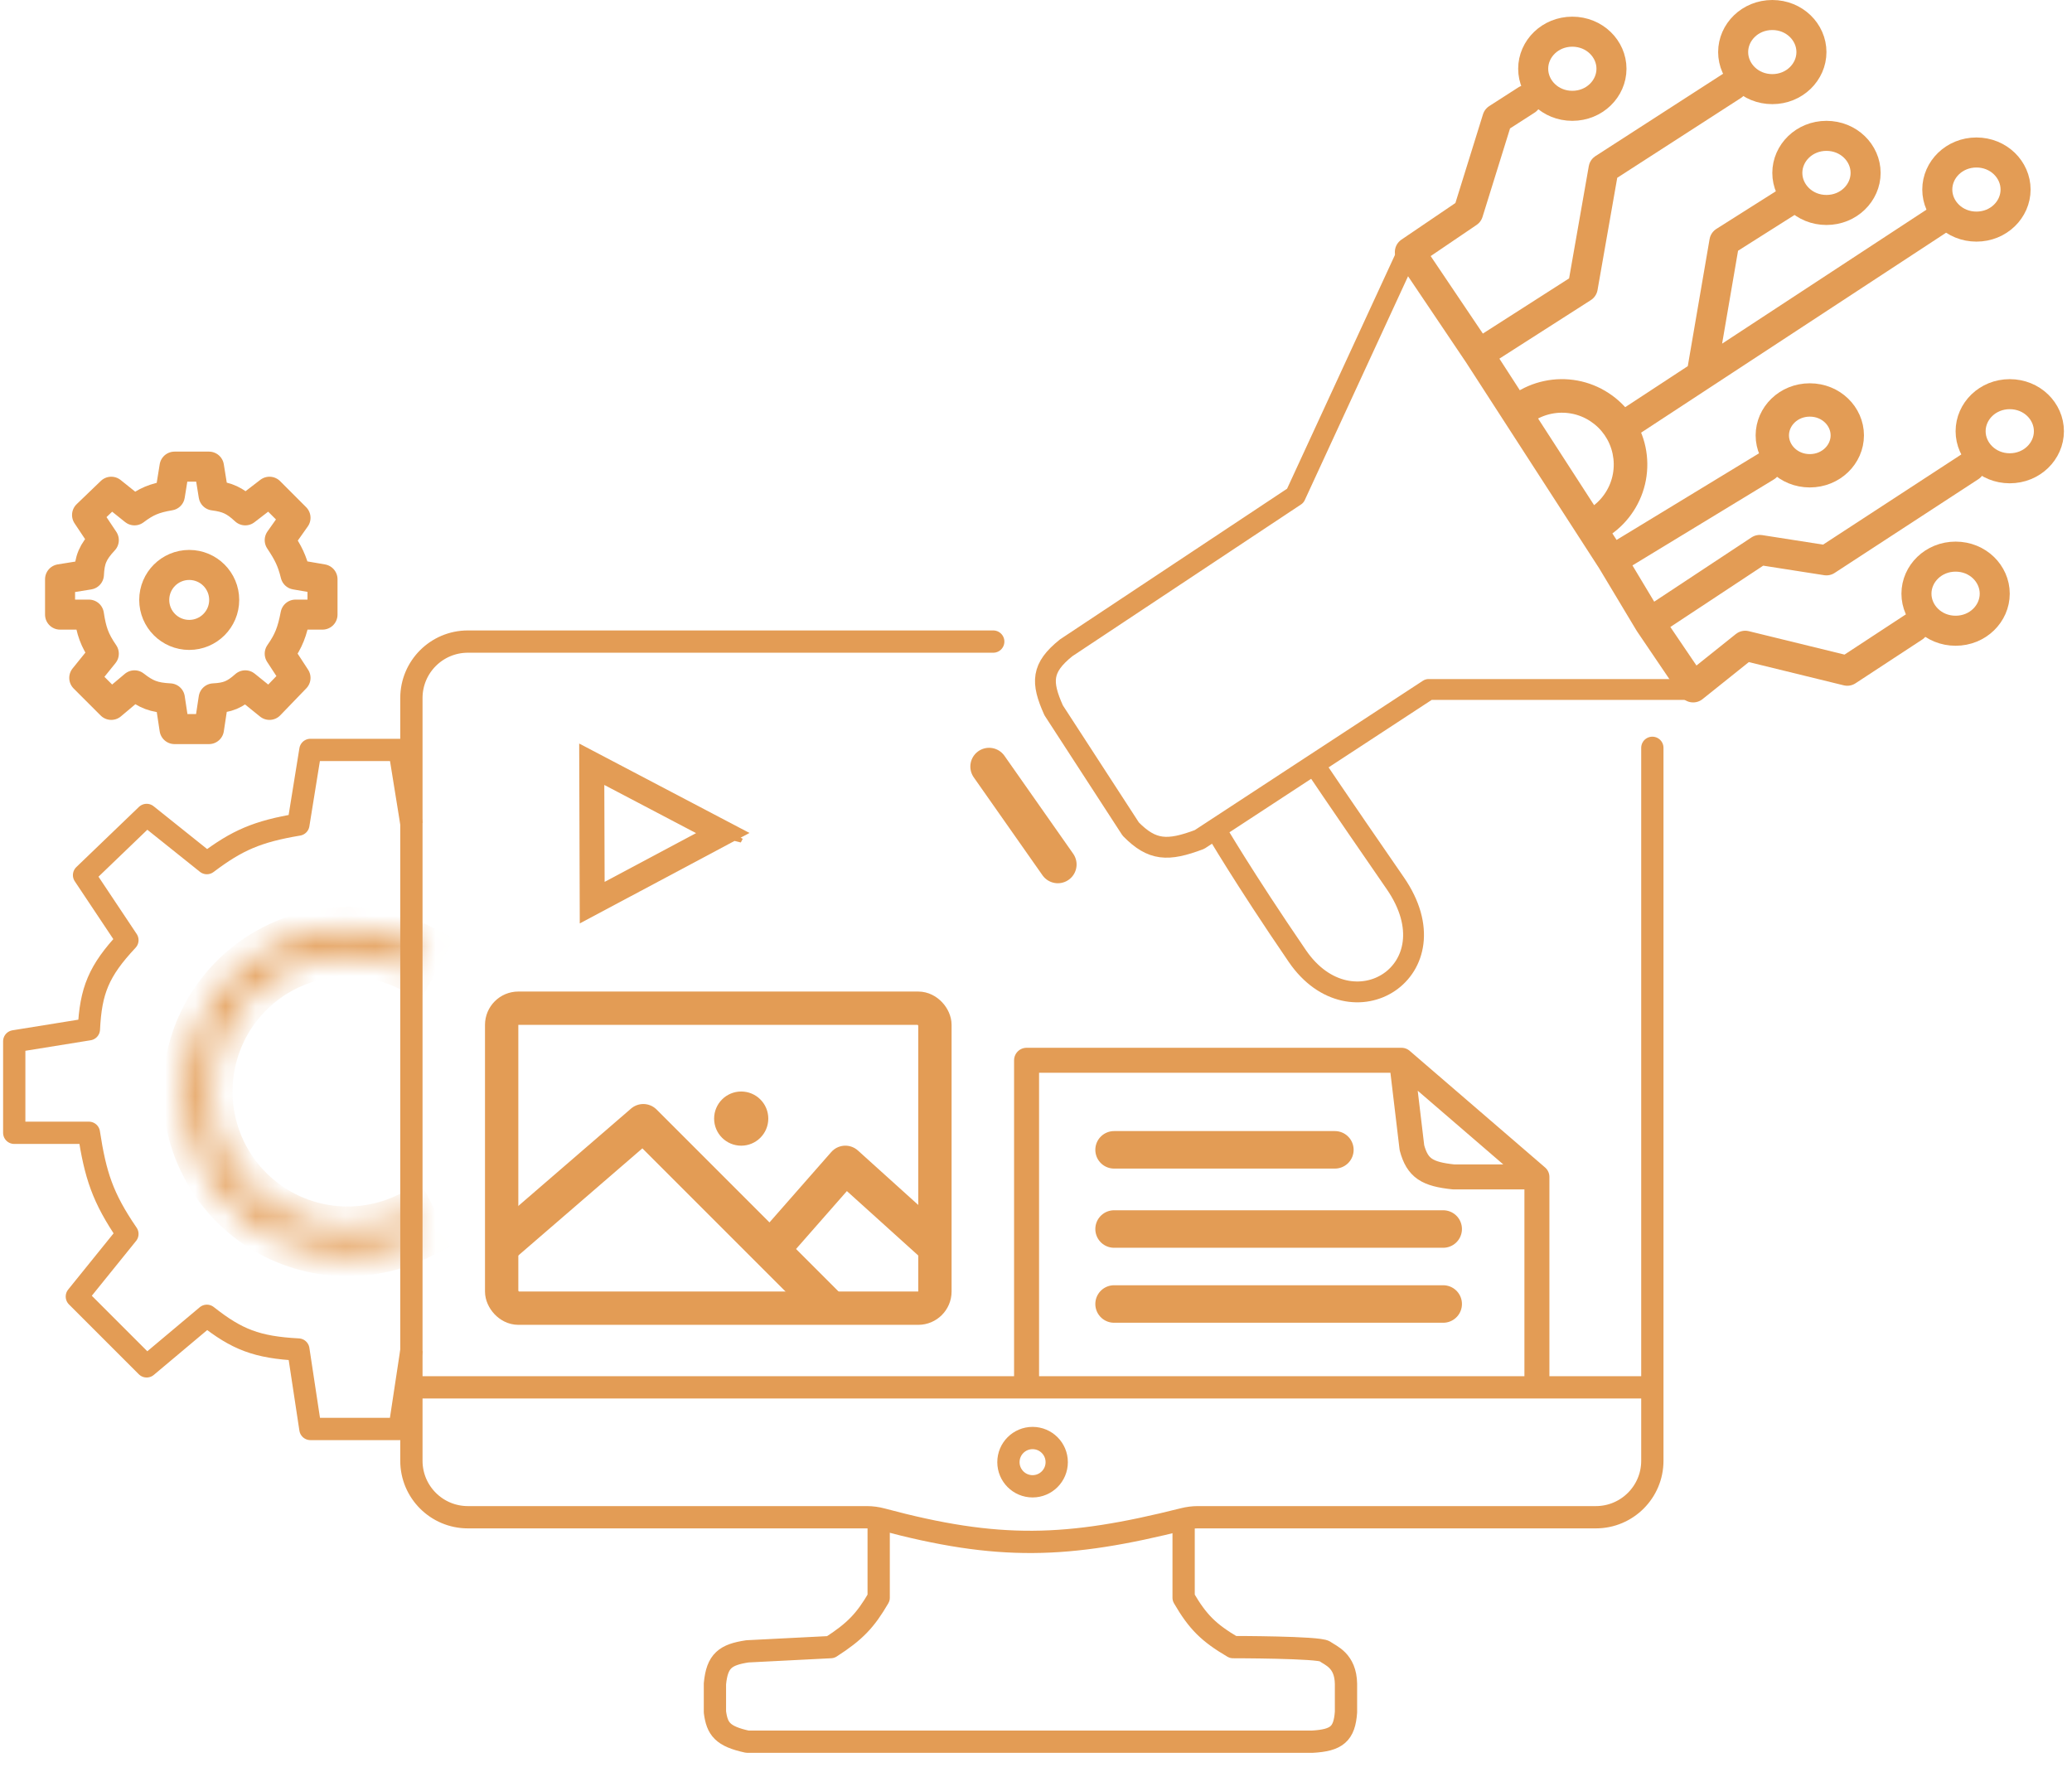 <svg width="69" height="59" viewBox="0 0 69 59" fill="none" xmlns="http://www.w3.org/2000/svg">
<path d="M54.025 14.22L56.661 12.492M64.5 7.353L56.661 12.492M56.661 12.492L57.424 8.046L59.505 6.729" stroke="#E39C55" stroke-linecap="round" stroke-linejoin="round"/>
<path d="M13.705 27.459L13.304 24.973H10.337L9.936 27.459C8.566 27.69 7.896 27.981 6.889 28.742L4.884 27.138L2.799 29.142L4.243 31.308C3.283 32.333 3.023 32.99 2.96 34.275L0.474 34.676V37.723H2.96C3.177 39.129 3.413 39.88 4.243 41.091L2.559 43.176L4.884 45.501L6.889 43.817C7.889 44.605 8.548 44.867 9.936 44.94L10.337 47.586H13.304L13.705 44.94" stroke="#E39C55" stroke-width="0.742" stroke-linejoin="round"/>
<mask id="path-3-inside-1_64_1528" fill="white">
<path d="M14.098 31.563C13.274 31.128 12.352 30.913 11.42 30.94C10.489 30.966 9.579 31.232 8.781 31.713C7.983 32.194 7.322 32.873 6.863 33.684C6.404 34.495 6.163 35.411 6.162 36.343C6.161 37.275 6.401 38.192 6.859 39.004C7.316 39.816 7.976 40.496 8.773 40.978C9.571 41.46 10.479 41.728 11.411 41.756C12.342 41.784 13.265 41.571 14.09 41.137L13.699 40.394C13.002 40.76 12.223 40.94 11.436 40.917C10.649 40.893 9.881 40.667 9.208 40.259C8.534 39.852 7.977 39.278 7.59 38.592C7.204 37.906 7.001 37.132 7.002 36.344C7.003 35.557 7.207 34.783 7.594 34.098C7.982 33.413 8.54 32.839 9.214 32.433C9.889 32.027 10.657 31.802 11.444 31.779C12.231 31.757 13.01 31.939 13.706 32.306L14.098 31.563Z"/>
</mask>
<path d="M14.098 31.563C13.274 31.128 12.352 30.913 11.42 30.94C10.489 30.966 9.579 31.232 8.781 31.713C7.983 32.194 7.322 32.873 6.863 33.684C6.404 34.495 6.163 35.411 6.162 36.343C6.161 37.275 6.401 38.192 6.859 39.004C7.316 39.816 7.976 40.496 8.773 40.978C9.571 41.46 10.479 41.728 11.411 41.756C12.342 41.784 13.265 41.571 14.09 41.137L13.699 40.394C13.002 40.76 12.223 40.94 11.436 40.917C10.649 40.893 9.881 40.667 9.208 40.259C8.534 39.852 7.977 39.278 7.59 38.592C7.204 37.906 7.001 37.132 7.002 36.344C7.003 35.557 7.207 34.783 7.594 34.098C7.982 33.413 8.54 32.839 9.214 32.433C9.889 32.027 10.657 31.802 11.444 31.779C12.231 31.757 13.01 31.939 13.706 32.306L14.098 31.563Z" stroke="#E39C55" stroke-width="1.483" mask="url(#path-3-inside-1_64_1528)"/>
<path d="M29.261 50.619V53.205C28.821 53.961 28.476 54.327 27.663 54.85L24.889 54.991C24.157 55.103 23.881 55.301 23.808 56.073V57.013C23.883 57.57 24.055 57.819 24.889 58C32.233 58 36.35 58 43.694 58C44.519 57.955 44.771 57.741 44.823 57.013V56.073C44.811 55.289 44.306 55.132 44.117 54.991C43.929 54.85 41.062 54.85 41.062 54.85C40.253 54.373 39.889 54.018 39.416 53.205V50.619" stroke="#E39C55" stroke-width="0.742" stroke-linecap="round" stroke-linejoin="round"/>
<path d="M13.653 46.2H54.931" stroke="#E39C55" stroke-width="0.742" stroke-linejoin="round"/>
<path d="M55.025 24.903V48.645C55.025 49.683 54.182 50.525 53.144 50.525H39.889C39.731 50.525 39.573 50.546 39.419 50.584C35.532 51.564 33.25 51.633 29.367 50.592C29.204 50.548 29.035 50.525 28.866 50.525H15.581C14.542 50.525 13.7 49.683 13.7 48.645V43.802V23.246C13.7 22.207 14.542 21.365 15.581 21.365H33.076" stroke="#E39C55" stroke-width="0.742" stroke-linecap="round" stroke-linejoin="round"/>
<circle cx="34.386" cy="48.691" r="0.804" stroke="#E39C55" stroke-width="0.742"/>
<path d="M43.759 25.457L47.574 22.96H56.384L46.88 8.393L43.135 16.509L35.504 21.573C34.678 22.237 34.665 22.711 35.088 23.654L37.655 27.608C38.367 28.333 38.886 28.354 39.944 27.955L40.474 27.608M43.759 25.457C43.759 25.457 44.453 26.498 46.464 29.411C48.476 32.325 45.008 34.475 43.204 31.839C41.401 29.203 40.474 27.608 40.474 27.608M43.759 25.457L40.474 27.608" stroke="#E39C55" stroke-width="0.694" stroke-linecap="round" stroke-linejoin="round"/>
<path d="M61.517 14.498C61.517 15.129 60.979 15.677 60.268 15.677C59.558 15.677 59.02 15.129 59.02 14.498C59.02 13.867 59.558 13.319 60.268 13.319C60.979 13.319 61.517 13.867 61.517 14.498Z" stroke="#E39C55" stroke-width="1.11"/>
<path d="M34.186 46.059V35.308H46.672M46.672 35.308L51.181 39.192M46.672 35.308L47.019 38.221C47.203 38.904 47.526 39.1 48.407 39.192H51.181M51.181 39.192V46.059" stroke="#E39C55" stroke-width="0.832" stroke-linecap="round" stroke-linejoin="round"/>
<path d="M37.1 38.29H44.453" stroke="#E39C55" stroke-width="1.249" stroke-linecap="round" stroke-linejoin="round"/>
<path d="M37.1 40.927H48.06" stroke="#E39C55" stroke-width="1.249" stroke-linecap="round" stroke-linejoin="round"/>
<path d="M37.1 43.424H48.06" stroke="#E39C55" stroke-width="1.249" stroke-linecap="round" stroke-linejoin="round"/>
<rect x="16.706" y="33.574" width="14.428" height="9.989" rx="0.555" stroke="#E39C55" stroke-width="1.11"/>
<path d="M16.845 41.343L21.423 37.389L25.654 41.62M27.458 43.424L25.654 41.62M25.654 41.62L28.151 38.776L30.995 41.343" stroke="#E39C55" stroke-width="1.249" stroke-linecap="round" stroke-linejoin="round"/>
<circle cx="24.683" cy="37.25" r="0.902" fill="#E39C55"/>
<mask id="path-17-inside-2_64_1528" fill="white">
<rect x="17.399" y="23.862" width="8.74" height="7.908" rx="0.832"/>
</mask>
<rect x="17.399" y="23.862" width="8.74" height="7.908" rx="0.832" stroke="#E39C55" stroke-width="1.942" mask="url(#path-17-inside-2_64_1528)"/>
<path d="M19.706 25.45L24.069 27.741L19.721 30.059L19.706 25.45ZM24.301 27.862L24.301 27.863L24.365 27.74L24.301 27.863C24.301 27.863 24.301 27.862 24.301 27.862Z" stroke="#E39C55" stroke-width="0.832"/>
<path d="M32.938 25.527L35.227 28.788" stroke="#E39C55" stroke-width="1.249" stroke-linecap="round" stroke-linejoin="round"/>
<path d="M67.121 6.312C67.121 6.976 66.556 7.546 65.818 7.546C65.079 7.546 64.514 6.976 64.514 6.312C64.514 5.649 65.079 5.078 65.818 5.078C66.556 5.078 67.121 5.649 67.121 6.312Z" stroke="#E39C55"/>
<path d="M62.127 5.758C62.127 6.421 61.562 6.992 60.823 6.992C60.085 6.992 59.52 6.421 59.52 5.758C59.52 5.095 60.085 4.524 60.823 4.524C61.562 4.524 62.127 5.095 62.127 5.758Z" stroke="#E39C55"/>
<path d="M68.231 14.36C68.231 15.023 67.666 15.594 66.927 15.594C66.189 15.594 65.624 15.023 65.624 14.36C65.624 13.696 66.189 13.126 66.927 13.126C67.666 13.126 68.231 13.696 68.231 14.36Z" stroke="#E39C55"/>
<path d="M66.427 19.77C66.427 20.433 65.863 21.004 65.124 21.004C64.385 21.004 63.82 20.433 63.82 19.77C63.82 19.107 64.385 18.536 65.124 18.536C65.863 18.536 66.427 19.107 66.427 19.77Z" stroke="#E39C55"/>
<path d="M50.834 3.33L49.863 3.954L48.892 7.076L46.95 8.394L49.239 11.793M49.239 11.793L52.707 9.573L53.401 5.619L57.702 2.844M49.239 11.793L53.678 18.66M53.678 18.66L58.812 15.538M53.678 18.66L54.927 20.741M54.927 20.741L58.603 18.313L60.823 18.66L65.609 15.538M54.927 20.741L56.384 22.891L58.118 21.504L61.517 22.336L63.737 20.88" stroke="#E39C55" stroke-linecap="round" stroke-linejoin="round"/>
<path d="M53.664 2.289C53.664 2.953 53.099 3.524 52.36 3.524C51.622 3.524 51.057 2.953 51.057 2.289C51.057 1.626 51.622 1.055 52.36 1.055C53.099 1.055 53.664 1.626 53.664 2.289Z" stroke="#E39C55"/>
<path d="M60.323 1.734C60.323 2.397 59.758 2.968 59.02 2.968C58.281 2.968 57.716 2.397 57.716 1.734C57.716 1.071 58.281 0.5 59.02 0.5C59.758 0.5 60.323 1.071 60.323 1.734Z" stroke="#E39C55"/>
<path d="M53.624 17.814C53.932 17.602 54.195 17.332 54.398 17.019C54.602 16.706 54.742 16.356 54.81 15.989C54.878 15.621 54.873 15.244 54.796 14.879C54.718 14.514 54.569 14.167 54.358 13.859C54.146 13.551 53.876 13.288 53.563 13.085C53.25 12.881 52.9 12.741 52.533 12.673C52.165 12.605 51.788 12.61 51.423 12.688C51.058 12.765 50.711 12.914 50.403 13.125L51.036 14.047C51.223 13.918 51.433 13.828 51.655 13.781C51.877 13.734 52.106 13.731 52.329 13.772C52.552 13.813 52.764 13.898 52.954 14.022C53.144 14.146 53.308 14.305 53.437 14.492C53.565 14.679 53.655 14.889 53.702 15.111C53.749 15.333 53.752 15.562 53.711 15.784C53.67 16.007 53.585 16.22 53.461 16.41C53.338 16.6 53.178 16.764 52.991 16.892L53.624 17.814Z" fill="#E39C55"/>
<path d="M5.657 16.499C5.128 16.589 4.869 16.701 4.479 16.995L3.705 16.375L2.899 17.15L3.457 17.987C3.086 18.384 2.985 18.637 2.961 19.134L2 19.289V20.467H2.961C3.045 21.01 3.136 21.3 3.457 21.768L2.806 22.574L3.705 23.473L4.479 22.822C4.866 23.126 5.121 23.228 5.657 23.256L5.812 24.279H6.959L7.114 23.256C7.587 23.232 7.816 23.135 8.168 22.822L8.974 23.473L9.841 22.574L9.315 21.768C9.618 21.334 9.728 21.045 9.841 20.467H10.74V19.289L9.841 19.134C9.727 18.674 9.606 18.424 9.315 17.987L9.841 17.243L8.974 16.375L8.168 16.995C7.811 16.663 7.578 16.56 7.114 16.499L6.959 15.539H5.812L5.657 16.499Z" stroke="#E39C55" stroke-linejoin="round"/>
<circle cx="6.301" cy="19.978" r="1.165" stroke="#E39C55"/>
</svg>
